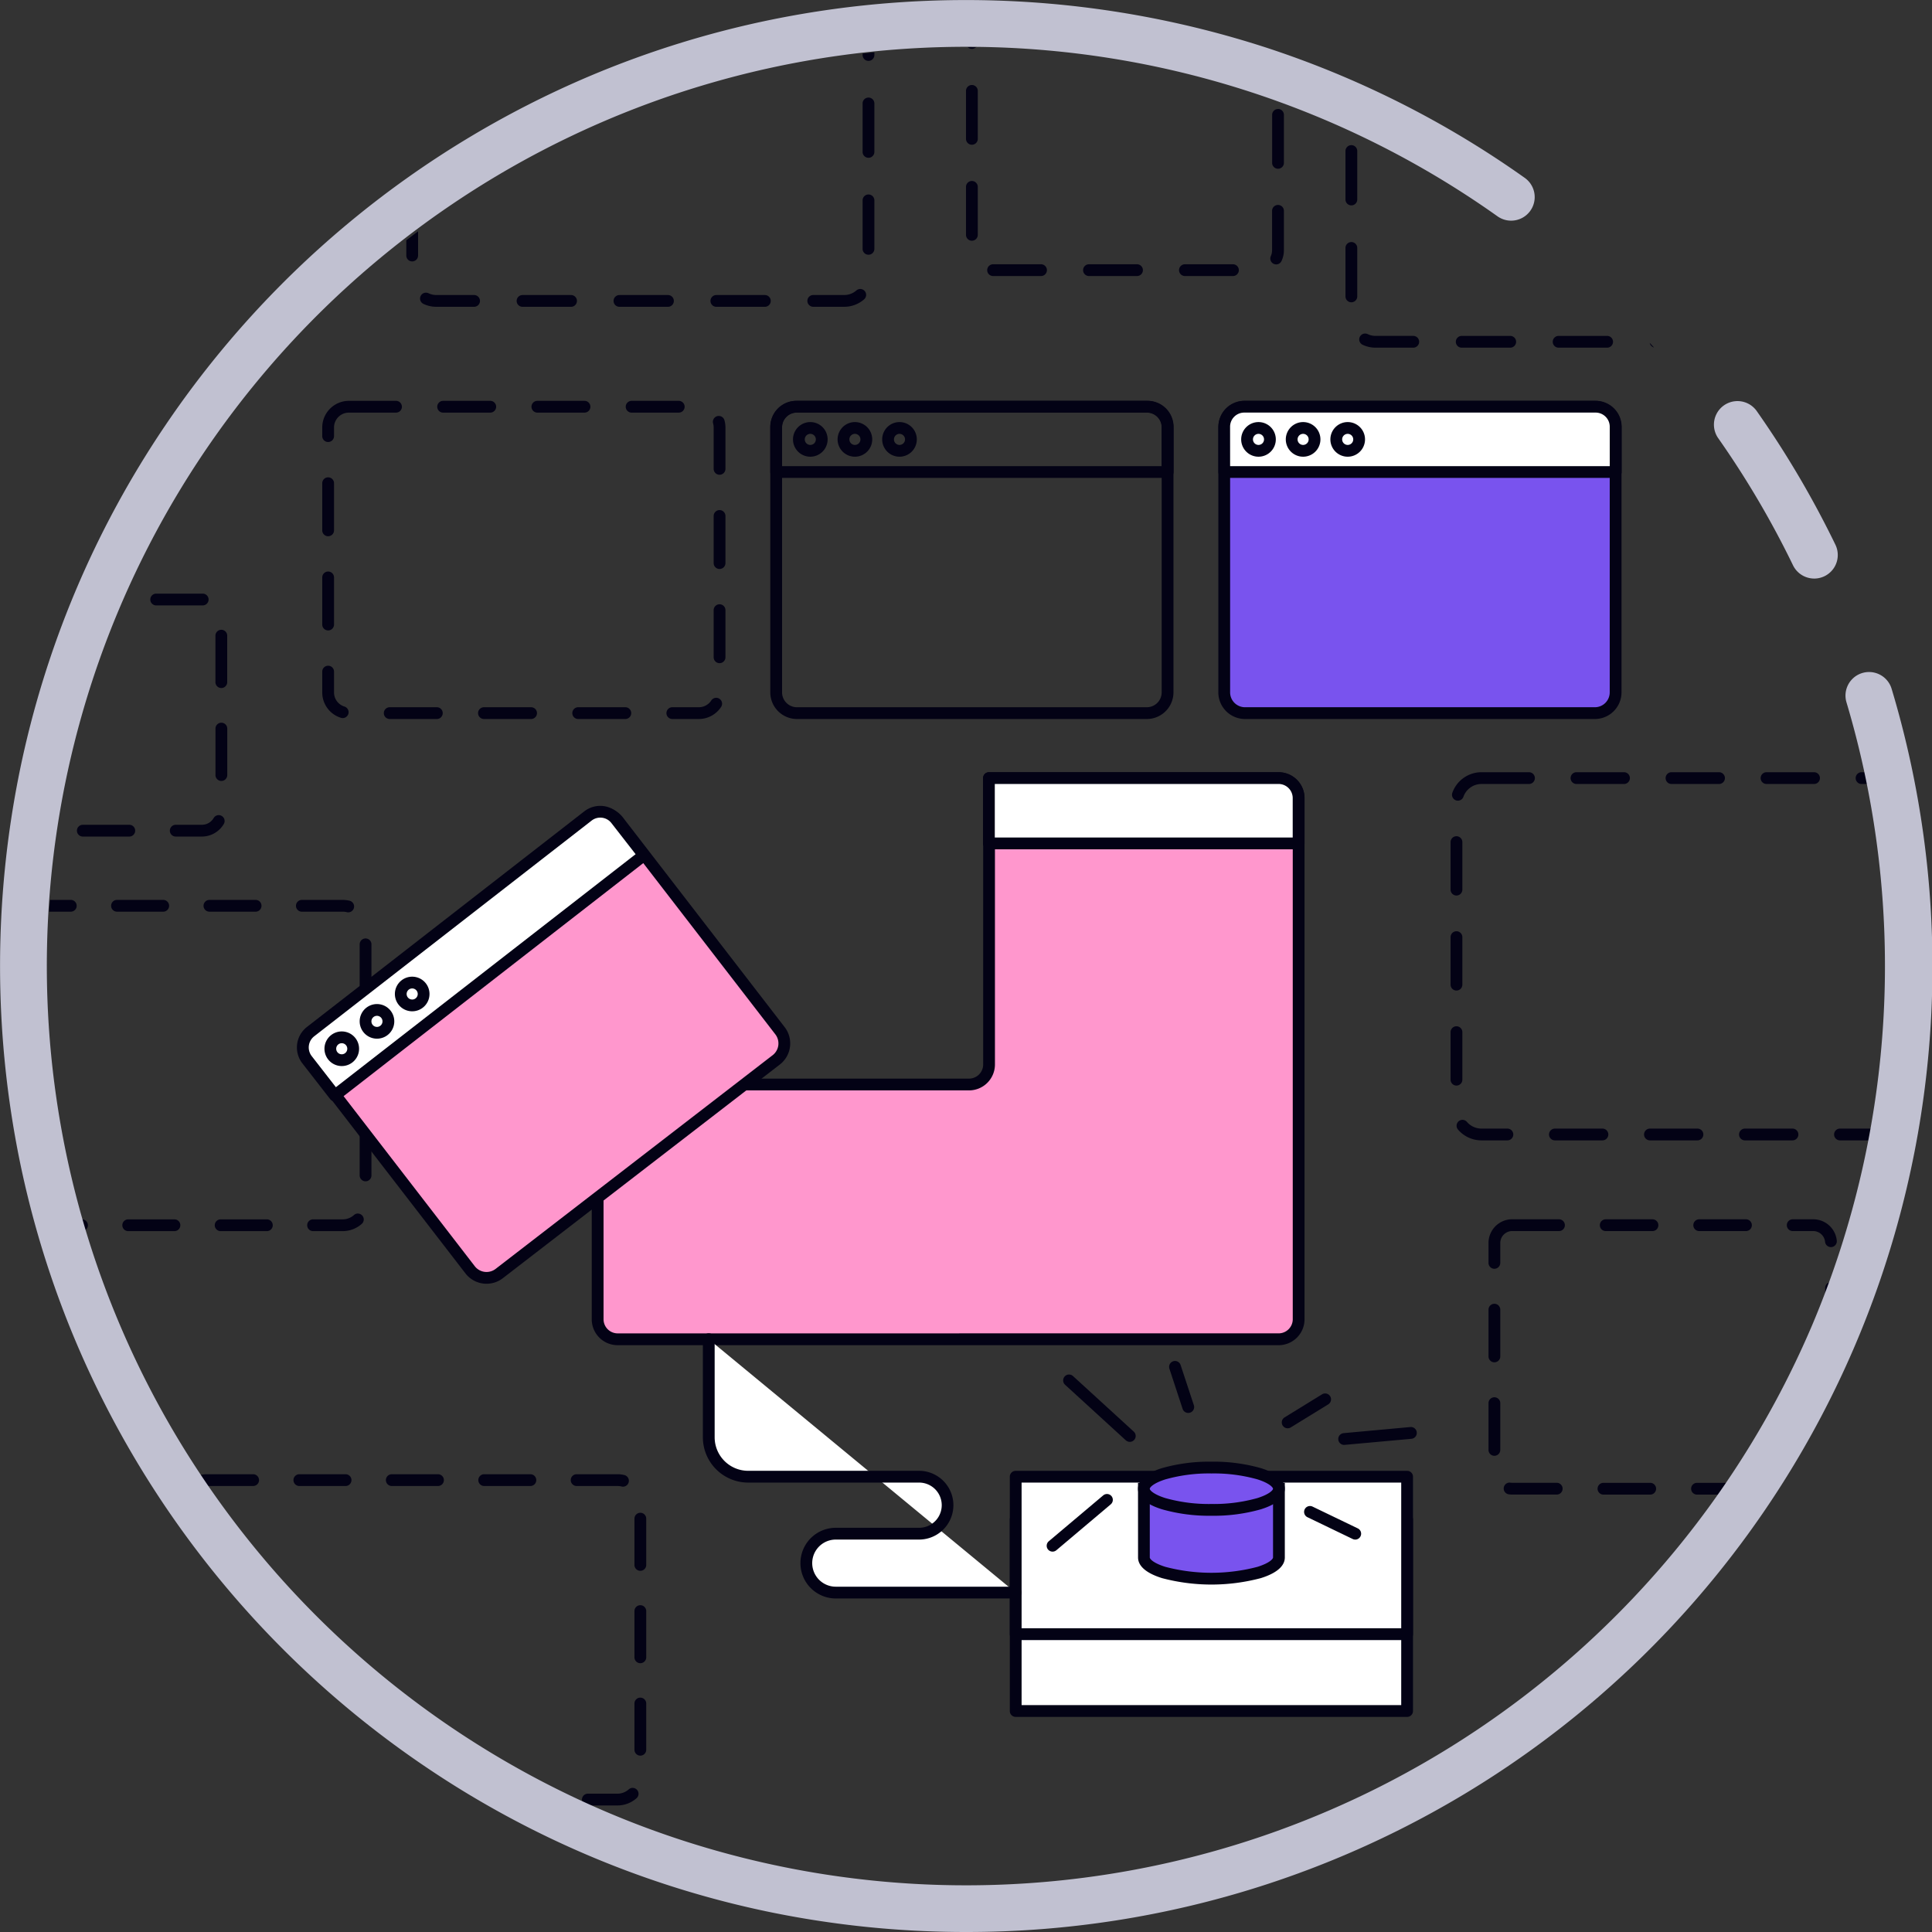 <svg xmlns="http://www.w3.org/2000/svg" xmlns:xlink="http://www.w3.org/1999/xlink" width="164" height="164" viewBox="0 0 164 164">
  <rect x="0" y="0" width="164" height="164" fill="#333333" stroke="none"/>
  <defs>
    <clipPath id="clip-path">
      <path id="Path_21412" data-name="Path 21412" d="M25.357,90.82a78.5,78.5,0,1,0,78.5-78.5,78.5,78.5,0,0,0-78.5,78.5" transform="translate(-25.357 -12.319)" fill="none"/>
    </clipPath>
    <clipPath id="clip-path-2">
      <path id="Path_21413" data-name="Path 21413" d="M107.1,76.742v24.311a1.7,1.7,0,0,1-1.7,1.7H73.875v19.927a1.7,1.7,0,0,0,1.7,1.7h56.107a1.7,1.7,0,0,0,1.7-1.7V78.438a1.7,1.7,0,0,0-1.7-1.7Z" transform="translate(-73.875 -76.742)" fill="none"/>
    </clipPath>
    <linearGradient id="linear-gradient" x1="-1.196" y1="1.993" x2="-1.18" y2="1.993" gradientUnits="objectBoundingBox">
      <stop offset="0" stop-color="#b49bf7"/>
      <stop offset="0.094" stop-color="#c19aef"/>
      <stop offset="0.311" stop-color="#dc98e0"/>
      <stop offset="0.534" stop-color="#ef97d5"/>
      <stop offset="0.761" stop-color="#fb97cf"/>
      <stop offset="1" stop-color="#ff97cd"/>
    </linearGradient>
    <clipPath id="clip-path-4">
      <path id="Path_21416" data-name="Path 21416" d="M72.25,80.136,48.629,98.357a1.7,1.7,0,0,0-.307,2.379l13.812,17.906a1.7,1.7,0,0,0,2.38.307l23.621-18.22a1.7,1.7,0,0,0,.306-2.381L74.63,80.443a1.7,1.7,0,0,0-2.38-.307" transform="translate(-47.968 -79.783)" fill="none"/>
    </clipPath>
    <linearGradient id="linear-gradient-2" x1="-1.114" y1="2.316" x2="-1.091" y2="2.316" xlink:href="#linear-gradient"/>
  </defs>
  <g id="Group_15322" data-name="Group 15322" transform="translate(-1255 -1020.001)">
    <g id="Group_15321" data-name="Group 15321" transform="translate(1233.643 1011.681)">
      <g id="Group_15312" data-name="Group 15312" transform="translate(25.357 12.319)">
        <g id="Group_15311" data-name="Group 15311" clip-path="url(#clip-path)">
          <path id="Rectangle_6149" data-name="Rectangle 6149" d="M1.942-.5H5.865a.5.5,0,0,1,.5.5.5.5,0,0,1-.5.5H1.942A1.441,1.441,0,0,0,.51,1.771a.5.5,0,0,1-.993-.117A2.441,2.441,0,0,1,1.942-.5Zm7.846,0h3.923a.5.5,0,0,1,.5.5.5.5,0,0,1-.5.5H9.788a.5.5,0,0,1-.5-.5A.5.5,0,0,1,9.788-.5Zm7.846,0h3.923a.5.5,0,0,1,.5.5.5.5,0,0,1-.5.5H17.634a.5.5,0,0,1-.5-.5A.5.5,0,0,1,17.634-.5Zm7.846,0H29.4a.5.5,0,0,1,.5.5.5.5,0,0,1-.5.5H25.48a.5.5,0,0,1-.5-.5A.5.5,0,0,1,25.48-.5Zm7.846,0h3.465a2.452,2.452,0,0,1,.571.067.5.5,0,1,1-.233.972A1.451,1.451,0,0,0,36.791.5H33.326a.5.5,0,0,1-.5-.5A.5.5,0,0,1,33.326-.5Zm5.407,3.272a.5.5,0,0,1,.5.5V7.2a.5.5,0,0,1-1,0V3.272A.5.5,0,0,1,38.733,2.772ZM0,5.135a.5.5,0,0,1,.5.5V9.558a.5.5,0,0,1-.5.5.5.5,0,0,1-.5-.5V5.635A.5.5,0,0,1,0,5.135Zm38.733,5.484a.5.5,0,0,1,.5.5v3.923a.5.5,0,1,1-1,0V11.118A.5.5,0,0,1,38.733,10.618ZM0,12.981a.5.5,0,0,1,.5.5V17.4a.5.5,0,0,1-.5.5.5.5,0,0,1-.5-.5V13.481A.5.5,0,0,1,0,12.981Zm38.733,5.484a.5.5,0,0,1,.5.5v3.923a.5.5,0,1,1-1,0V18.964A.5.5,0,0,1,38.733,18.464ZM0,20.827a.5.5,0,0,1,.5.5V25.17q0,.03,0,.06a.5.5,0,0,1-.479.52A.5.5,0,0,1-.5,25.27q0-.05,0-.1V21.327A.5.5,0,0,1,0,20.827Zm38.08,5.3a.5.5,0,0,1,.332.874,2.439,2.439,0,0,1-1.622.616H34.278a.5.5,0,0,1,0-1h2.513a1.44,1.44,0,0,0,.957-.364A.5.5,0,0,1,38.08,26.122Zm-35.186.49H6.817a.5.5,0,1,1,0,1H2.894a.5.5,0,0,1,0-1Zm7.846,0h3.923a.5.5,0,0,1,0,1H10.74a.5.5,0,1,1,0-1Zm7.846,0h3.923a.5.5,0,0,1,0,1H18.586a.5.5,0,0,1,0-1Zm7.846,0h3.923a.5.5,0,0,1,0,1H26.432a.5.5,0,0,1,0-1Z" transform="translate(-11.702 72.89)" fill="#030215"/>
          <path id="Rectangle_6150" data-name="Rectangle 6150" d="M1.942-.5H5.865a.5.5,0,0,1,.5.5.5.5,0,0,1-.5.5H1.942A1.441,1.441,0,0,0,.51,1.771a.5.5,0,0,1-.993-.117A2.441,2.441,0,0,1,1.942-.5Zm7.846,0h3.923a.5.5,0,0,1,.5.5.5.5,0,0,1-.5.5H9.788a.5.5,0,0,1-.5-.5A.5.5,0,0,1,9.788-.5Zm7.846,0h3.923a.5.5,0,0,1,.5.5.5.5,0,0,1-.5.5H17.634a.5.5,0,0,1-.5-.5A.5.5,0,0,1,17.634-.5Zm7.846,0H29.4a.5.5,0,0,1,.5.5.5.5,0,0,1-.5.5H25.48a.5.5,0,0,1-.5-.5A.5.5,0,0,1,25.48-.5Zm7.846,0h3.465a2.452,2.452,0,0,1,.571.067.5.5,0,1,1-.233.972A1.451,1.451,0,0,0,36.791.5H33.326a.5.5,0,0,1-.5-.5A.5.5,0,0,1,33.326-.5Zm5.407,3.272a.5.5,0,0,1,.5.5V7.2a.5.5,0,0,1-1,0V3.272A.5.5,0,0,1,38.733,2.772ZM0,5.135a.5.5,0,0,1,.5.5V9.558a.5.5,0,0,1-.5.5.5.5,0,0,1-.5-.5V5.635A.5.5,0,0,1,0,5.135Zm38.733,5.484a.5.5,0,0,1,.5.5v3.923a.5.5,0,0,1-1,0V11.118A.5.5,0,0,1,38.733,10.618ZM0,12.981a.5.5,0,0,1,.5.5V17.4a.5.5,0,0,1-.5.5.5.5,0,0,1-.5-.5V13.481A.5.5,0,0,1,0,12.981Zm38.733,5.484a.5.5,0,0,1,.5.5v3.923a.5.5,0,0,1-1,0V18.964A.5.5,0,0,1,38.733,18.464ZM0,20.827a.5.5,0,0,1,.5.5V25.17q0,.03,0,.06a.5.5,0,0,1-.479.52A.5.5,0,0,1-.5,25.27q0-.05,0-.1V21.327A.5.5,0,0,1,0,20.827Zm38.08,5.3a.5.5,0,0,1,.332.874,2.439,2.439,0,0,1-1.622.616H34.278a.5.5,0,0,1,0-1h2.513a1.44,1.44,0,0,0,.957-.364A.5.5,0,0,1,38.08,26.122Zm-35.186.49H6.817a.5.5,0,1,1,0,1H2.894a.5.5,0,1,1,0-1Zm7.846,0h3.923a.5.5,0,0,1,0,1H10.74a.5.5,0,1,1,0-1Zm7.846,0h3.923a.5.5,0,0,1,0,1H18.586a.5.5,0,0,1,0-1Zm7.846,0h3.923a.5.5,0,0,1,0,1H26.432a.5.5,0,0,1,0-1Z" transform="translate(11.623 121.642)" fill="#030215"/>
        </g>
      </g>
      <g id="Group_15314" data-name="Group 15314" transform="translate(72.089 74.371)">
        <g id="Group_15313" data-name="Group 15313" clip-path="url(#clip-path-2)">
          <rect id="Rectangle_6151" data-name="Rectangle 6151" width="59.502" height="47.632" transform="translate(0 0)" fill="url(#linear-gradient)"/>
        </g>
      </g>
      <g id="Group_15316" data-name="Group 15316" transform="translate(25.357 12.319)">
        <g id="Group_15315" data-name="Group 15315" clip-path="url(#clip-path)">
          <path id="Path_21414" data-name="Path 21414" d="M107.1,76.242h24.58a2.2,2.2,0,0,1,2.2,2.2v44.237a2.2,2.2,0,0,1-2.2,2.2H75.573a2.2,2.2,0,0,1-2.2-2.2V102.75a.5.5,0,0,1,.5-.5H105.4a1.2,1.2,0,0,0,1.2-1.2V76.742A.5.5,0,0,1,107.1,76.242Zm24.58,47.632a1.2,1.2,0,0,0,1.2-1.2V78.439a1.2,1.2,0,0,0-1.2-1.2H107.6v23.811a2.2,2.2,0,0,1-2.2,2.2H74.376v19.426a1.2,1.2,0,0,0,1.2,1.2Z" transform="translate(-27.143 -14.69)" fill="#030215"/>
        </g>
      </g>
      <g id="Group_15318" data-name="Group 15318" transform="translate(47.136 77.3)">
        <g id="Group_15317" data-name="Group 15317" clip-path="url(#clip-path-4)">
          <rect id="Rectangle_6152" data-name="Rectangle 6152" width="41.265" height="39.739" transform="translate(-0.219 0)" fill="url(#linear-gradient-2)"/>
        </g>
      </g>
      <g id="Group_15320" data-name="Group 15320" transform="translate(25.357 12.319)">
        <g id="Group_15319" data-name="Group 15319" clip-path="url(#clip-path)">
          <path id="Rectangle_6153" data-name="Rectangle 6153" d="M1.762-.5h29.7a2.264,2.264,0,0,1,2.262,2.262V24.246a2.264,2.264,0,0,1-2.262,2.262H1.762A2.264,2.264,0,0,1-.5,24.246V1.762A2.264,2.264,0,0,1,1.762-.5Zm29.7,26.008a1.263,1.263,0,0,0,1.262-1.262V1.762A1.263,1.263,0,0,0,31.464.5H1.762A1.263,1.263,0,0,0,.5,1.762V24.246a1.263,1.263,0,0,0,1.262,1.262Z" transform="translate(21.096 84.591) rotate(-37.646)" fill="#030215"/>
          <path id="Rectangle_6154" data-name="Rectangle 6154" d="M1.762-.5h4a.5.5,0,0,1,.5.5.5.5,0,0,1-.5.5h-4A1.263,1.263,0,0,0,.5,1.762v.733a.5.5,0,0,1-.5.5.5.5,0,0,1-.5-.5V1.762A2.265,2.265,0,0,1,1.762-.5Zm8,0h4a.5.5,0,0,1,.5.5.5.5,0,0,1-.5.5h-4a.5.5,0,0,1-.5-.5A.5.5,0,0,1,9.758-.5Zm8,0h4a.5.5,0,0,1,.5.5.5.5,0,0,1-.5.5h-4a.5.5,0,0,1-.5-.5A.5.5,0,0,1,17.754-.5Zm8,0h4a.5.5,0,0,1,.5.5.5.5,0,0,1-.5.5h-4a.5.5,0,0,1-.5-.5A.5.5,0,0,1,25.75-.5ZM33.16.782a.5.5,0,0,1,.481.364,2.265,2.265,0,0,1,.085.616V5.274a.5.5,0,0,1-1,0V1.762a1.265,1.265,0,0,0-.047-.344A.5.5,0,0,1,33.16.782ZM0,5.993a.5.5,0,0,1,.5.5v4a.5.5,0,0,1-.5.5.5.5,0,0,1-.5-.5v-4A.5.5,0,0,1,0,5.993ZM33.226,8.772a.5.5,0,0,1,.5.5v4a.5.5,0,0,1-1,0v-4A.5.5,0,0,1,33.226,8.772ZM0,13.989a.5.5,0,0,1,.5.5v4a.5.5,0,0,1-.5.5.5.5,0,0,1-.5-.5v-4A.5.5,0,0,1,0,13.989Zm33.226,2.779a.5.5,0,0,1,.5.5v4a.5.5,0,0,1-1,0v-4A.5.5,0,0,1,33.226,16.768ZM0,21.985a.5.5,0,0,1,.5.5v1.761a1.256,1.256,0,0,0,.887,1.205.5.5,0,0,1-.3.955A2.252,2.252,0,0,1-.5,24.246V22.485A.5.5,0,0,1,0,21.985Zm32.941,2.723a.5.5,0,0,1,.418.773,2.256,2.256,0,0,1-1.9,1.027H29.217a.5.5,0,0,1,0-1h2.248a1.26,1.26,0,0,0,1.058-.573A.5.5,0,0,1,32.941,24.708Zm-27.713.8h4a.5.5,0,1,1,0,1h-4a.5.5,0,0,1,0-1Zm8,0h4a.5.5,0,0,1,0,1h-4a.5.5,0,0,1,0-1Zm8,0h4a.5.5,0,0,1,0,1h-4a.5.5,0,0,1,0-1Z" transform="translate(23.854 30.527)" fill="#030215"/>
          <path id="Rectangle_6155" data-name="Rectangle 6155" d="M2.122-.5H6.155a.5.5,0,0,1,.5.5.5.5,0,0,1-.5.5H2.122A1.625,1.625,0,0,0,.592,1.582a.5.5,0,0,1-.943-.333A2.626,2.626,0,0,1,2.122-.5Zm8.066,0h4.033a.5.5,0,0,1,.5.5.5.5,0,0,1-.5.5H10.188a.5.5,0,0,1-.5-.5A.5.5,0,0,1,10.188-.5Zm8.066,0h4.033a.5.5,0,0,1,.5.5.5.5,0,0,1-.5.5H18.254a.5.5,0,0,1-.5-.5A.5.5,0,0,1,18.254-.5Zm8.066,0h4.033a.5.5,0,0,1,.5.5.5.5,0,0,1-.5.5H26.32a.5.5,0,0,1-.5-.5A.5.5,0,0,1,26.32-.5Zm8.066,0h4.033a.5.5,0,0,1,.5.5.5.5,0,0,1-.5.5H34.386a.5.5,0,0,1-.5-.5A.5.5,0,0,1,34.386-.5Zm7.042,1.926a.5.5,0,0,1,.5.454c.007.08.011.161.011.241V5.959a.5.5,0,0,1-1,0V2.122c0-.05,0-.1-.007-.15a.5.5,0,0,1,.452-.543ZM0,4.934a.5.5,0,0,1,.5.5V9.467a.5.5,0,0,1-.5.5.5.5,0,0,1-.5-.5V5.434A.5.5,0,0,1,0,4.934ZM41.436,9.492a.5.5,0,0,1,.5.5v4.033a.5.5,0,1,1-1,0V9.992A.5.5,0,0,1,41.436,9.492ZM0,13a.5.5,0,0,1,.5.5v4.033a.5.5,0,0,1-.5.5.5.5,0,0,1-.5-.5V13.5A.5.5,0,0,1,0,13Zm41.436,4.558a.5.5,0,0,1,.5.5v4.033a.5.5,0,0,1-1,0V18.058A.5.5,0,0,1,41.436,17.558ZM0,21.066a.5.5,0,0,1,.5.5V25.6a.5.5,0,0,1-.5.5.5.5,0,0,1-.5-.5V21.566A.5.5,0,0,1,0,21.066Zm41.436,4.558a.5.5,0,0,1,.5.5V28.13a2.628,2.628,0,0,1-1.107,2.141.5.5,0,1,1-.578-.816,1.626,1.626,0,0,0,.686-1.325V26.124A.5.5,0,0,1,41.436,25.624ZM.51,29.01a.5.5,0,0,1,.38.175,1.621,1.621,0,0,0,1.232.567h2.2a.5.5,0,0,1,0,1h-2.2A2.62,2.62,0,0,1,.13,29.835.5.5,0,0,1,.51,29.01Zm7.847.742H12.39a.5.5,0,0,1,0,1H8.357a.5.5,0,0,1,0-1Zm8.066,0h4.033a.5.5,0,1,1,0,1H16.423a.5.5,0,0,1,0-1Zm8.066,0h4.033a.5.5,0,0,1,0,1H24.489a.5.5,0,0,1,0-1Zm8.066,0h4.033a.5.5,0,1,1,0,1H32.555a.5.5,0,0,1,0-1Z" transform="translate(119.634 62.051)" fill="#030215"/>
          <path id="Rectangle_6156" data-name="Rectangle 6156" d="M2.054-.5H6.167a.5.5,0,0,1,.5.5.5.5,0,0,1-.5.5H2.054A1.556,1.556,0,0,0,.513,1.853a.5.5,0,1,1-.992-.128A2.558,2.558,0,0,1,2.054-.5Zm8.226,0h4.113a.5.5,0,0,1,.5.5.5.5,0,0,1-.5.5H10.28a.5.5,0,0,1-.5-.5A.5.5,0,0,1,10.28-.5Zm8.226,0h4.113a.5.5,0,0,1,.5.5.5.5,0,0,1-.5.5H18.506a.5.5,0,0,1-.5-.5A.5.5,0,0,1,18.506-.5Zm8.226,0h4.113a.5.5,0,0,1,.5.5.5.5,0,0,1-.5.5H26.732a.5.5,0,0,1-.5-.5A.5.5,0,0,1,26.732-.5Zm8.226,0h1.721a2.553,2.553,0,0,1,2.347,1.544.5.5,0,1,1-.918.4A1.554,1.554,0,0,0,36.679.5H34.958a.5.5,0,0,1-.5-.5A.5.5,0,0,1,34.958-.5Zm3.775,5.332a.5.5,0,0,1,.5.5V9.445a.5.5,0,0,1-1,0V5.332A.5.5,0,0,1,38.733,4.832ZM0,5.4a.5.5,0,0,1,.5.5v4.113a.5.5,0,0,1-.5.5.5.5,0,0,1-.5-.5V5.9A.5.5,0,0,1,0,5.4Zm38.733,7.657a.5.5,0,0,1,.5.5v4.113a.5.5,0,0,1-1,0V13.558A.5.5,0,0,1,38.733,13.058ZM0,13.628a.5.5,0,0,1,.5.5v4.113a.5.5,0,0,1-.5.5.5.5,0,0,1-.5-.5V14.128A.5.5,0,0,1,0,13.628Zm38.733,7.657a.5.5,0,0,1,.5.5V25.9a.5.5,0,0,1-1,0V21.784A.5.5,0,0,1,38.733,21.284ZM0,21.854a.5.5,0,0,1,.5.5v4.113a.5.5,0,0,1-.5.5.5.5,0,0,1-.5-.5V22.354A.5.5,0,0,1,0,21.854Zm38.034,7.454a.5.5,0,0,1,.33.876,2.552,2.552,0,0,1-1.686.635H34.046a.5.5,0,0,1,0-1h2.632a1.552,1.552,0,0,0,1.025-.386A.5.5,0,0,1,38.034,29.307ZM1.172,29.62a.5.5,0,0,1,.215.049,1.539,1.539,0,0,0,.667.15h3.2a.5.5,0,0,1,0,1h-3.2a2.532,2.532,0,0,1-1.1-.247.5.5,0,0,1,.215-.952Zm8.2.2h4.113a.5.5,0,0,1,0,1H9.368a.5.5,0,0,1,0-1Zm8.226,0h4.113a.5.5,0,0,1,0,1H17.594a.5.5,0,0,1,0-1Zm8.226,0h4.113a.5.5,0,0,1,0,1H25.82a.5.5,0,0,1,0-1Z" transform="translate(110.712 -5.306)" fill="#030215"/>
          <path id="Rectangle_6157" data-name="Rectangle 6157" d="M2.054-.5H6.167a.5.5,0,0,1,.5.5.5.5,0,0,1-.5.5H2.054A1.556,1.556,0,0,0,.513,1.853a.5.5,0,1,1-.992-.128A2.558,2.558,0,0,1,2.054-.5Zm8.226,0h4.113a.5.5,0,0,1,.5.5.5.5,0,0,1-.5.5H10.28a.5.5,0,0,1-.5-.5A.5.5,0,0,1,10.28-.5Zm8.226,0h4.113a.5.5,0,0,1,.5.5.5.5,0,0,1-.5.5H18.506a.5.5,0,0,1-.5-.5A.5.5,0,0,1,18.506-.5Zm8.226,0h4.113a.5.5,0,0,1,.5.5.5.5,0,0,1-.5.5H26.732a.5.5,0,0,1-.5-.5A.5.5,0,0,1,26.732-.5Zm8.226,0h1.721a2.553,2.553,0,0,1,2.347,1.544.5.5,0,0,1-.918.4A1.554,1.554,0,0,0,36.679.5H34.958a.5.5,0,0,1-.5-.5A.5.5,0,0,1,34.958-.5Zm3.775,5.332a.5.5,0,0,1,.5.5V9.445a.5.5,0,0,1-1,0V5.332A.5.5,0,0,1,38.733,4.832ZM0,5.4a.5.5,0,0,1,.5.5v4.113a.5.5,0,0,1-.5.5.5.5,0,0,1-.5-.5V5.9A.5.5,0,0,1,0,5.4Zm38.733,7.657a.5.5,0,0,1,.5.5v4.113a.5.5,0,0,1-1,0V13.558A.5.5,0,0,1,38.733,13.058ZM0,13.627a.5.5,0,0,1,.5.5V18.24a.5.5,0,0,1-.5.5.5.5,0,0,1-.5-.5V14.127A.5.5,0,0,1,0,13.627Zm38.733,7.657a.5.5,0,0,1,.5.5V25.9a.5.5,0,0,1-1,0V21.784A.5.5,0,0,1,38.733,21.284ZM0,21.853a.5.5,0,0,1,.5.5v4.113a.5.5,0,0,1-.5.5.5.5,0,0,1-.5-.5V22.353A.5.5,0,0,1,0,21.853Zm38.034,7.454a.5.5,0,0,1,.33.876,2.552,2.552,0,0,1-1.686.635H34.046a.5.5,0,0,1,0-1h2.632a1.552,1.552,0,0,0,1.025-.386A.5.5,0,0,1,38.034,29.308ZM1.172,29.62a.5.5,0,0,1,.215.049,1.539,1.539,0,0,0,.667.15h3.2a.5.5,0,0,1,0,1h-3.2a2.532,2.532,0,0,1-1.1-.247.5.5,0,0,1,.215-.952Zm8.2.2h4.113a.5.5,0,1,1,0,1H9.368a.5.5,0,0,1,0-1Zm8.226,0h4.113a.5.5,0,1,1,0,1H17.594a.5.5,0,0,1,0-1Zm8.226,0h4.113a.5.5,0,1,1,0,1H25.82a.5.5,0,0,1,0-1Z" transform="translate(30.989 -8.775)" fill="#030215"/>
          <path id="Rectangle_6158" data-name="Rectangle 6158" d="M1.652-.5H5.6a.5.5,0,0,1,.5.5.5.5,0,0,1-.5.5H1.652A1.153,1.153,0,0,0,.5,1.652V2.5A.5.5,0,0,1,0,3a.5.5,0,0,1-.5-.5V1.652A2.154,2.154,0,0,1,1.652-.5ZM9.54-.5h3.944a.5.5,0,0,1,.5.5.5.5,0,0,1-.5.5H9.54a.5.5,0,0,1-.5-.5A.5.5,0,0,1,9.54-.5Zm7.888,0h3.944a.5.5,0,0,1,.5.5.5.5,0,0,1-.5.5H17.428a.5.5,0,0,1-.5-.5A.5.5,0,0,1,17.428-.5Zm7.888,0H29.26a.5.5,0,0,1,.5.5.5.5,0,0,1-.5.5H25.316a.5.5,0,0,1-.5-.5A.5.5,0,0,1,25.316-.5ZM33.2-.5H37.08l.089,0a.5.5,0,0,1,.479.52.5.5,0,0,1-.52.479H33.2a.5.5,0,0,1-.5-.5A.5.5,0,0,1,33.2-.5Zm5.529,3.068a.5.5,0,0,1,.5.5V7.012a.5.5,0,0,1-1,0V3.068A.5.5,0,0,1,38.733,2.568ZM0,5.948a.5.5,0,0,1,.5.5v3.944a.5.5,0,0,1-.5.5.5.5,0,0,1-.5-.5V6.448A.5.5,0,0,1,0,5.948Zm38.733,4.508a.5.5,0,0,1,.5.5V14.9a.5.5,0,1,1-1,0V10.956A.5.5,0,0,1,38.733,10.456ZM0,13.836a.5.5,0,0,1,.5.5v3.637a1.165,1.165,0,0,0,.02.214.5.5,0,1,1-.983.184,2.167,2.167,0,0,1-.037-.4V14.336A.5.5,0,0,1,0,13.836ZM38.509,18.3a.5.5,0,0,1,.431.752,2.162,2.162,0,0,1-1.86,1.068H34.86a.5.5,0,0,1,0-1h2.22a1.158,1.158,0,0,0,1-.573A.5.5,0,0,1,38.509,18.3Zm-35.2.821H7.252a.5.5,0,0,1,0,1H3.308a.5.5,0,0,1,0-1Zm7.888,0H15.14a.5.5,0,0,1,0,1H11.2a.5.5,0,0,1,0-1Zm7.888,0h3.944a.5.5,0,0,1,0,1H19.084a.5.5,0,1,1,0-1Zm7.888,0h3.944a.5.5,0,0,1,0,1H26.972a.5.5,0,0,1,0-1Z" transform="translate(-23.942 46.893)" fill="#030215"/>
          <path id="Rectangle_6159" data-name="Rectangle 6159" d="M1.682-.5H5.754a.5.5,0,0,1,.5.5.5.5,0,0,1-.5.5H1.682A1.183,1.183,0,0,0,.5,1.682V2.888a.5.5,0,0,1-.5.5.5.5,0,0,1-.5-.5V1.682A2.184,2.184,0,0,1,1.682-.5Zm8.144,0H13.9a.5.5,0,0,1,.5.5.5.5,0,0,1-.5.5H9.826a.5.5,0,0,1-.5-.5A.5.5,0,0,1,9.826-.5Zm8.144,0h4.072a.5.5,0,0,1,.5.5.5.5,0,0,1-.5.5H17.97a.5.5,0,0,1-.5-.5A.5.5,0,0,1,17.97-.5Zm7.814.883a.5.5,0,0,1,.44.262,2.186,2.186,0,0,1,.262,1.037v3.24a.5.5,0,0,1-1,0V1.682a1.167,1.167,0,0,0-.141-.561.5.5,0,0,1,.439-.738ZM0,6.46a.5.5,0,0,1,.5.5v4.072a.5.5,0,0,1-.5.5.5.5,0,0,1-.5-.5V6.96A.5.5,0,0,1,0,6.46ZM25.986,8.494a.5.5,0,0,1,.5.5v4.072a.5.5,0,1,1-1,0V8.994A.5.5,0,0,1,25.986,8.494ZM0,14.6a.5.5,0,0,1,.5.5v4.072a.5.5,0,0,1-.5.5.5.5,0,0,1-.5-.5V15.1A.5.5,0,0,1,0,14.6Zm25.986,2.034a.5.5,0,0,1,.5.5V21.21a.5.5,0,0,1-1,0V17.138A.5.5,0,0,1,25.986,16.638ZM0,22.748a.5.5,0,0,1,.5.5V27.32a.5.5,0,0,1-.5.5.5.5,0,0,1-.5-.5V23.248A.5.5,0,0,1,0,22.748Zm25.986,2.034a.5.5,0,0,1,.5.5v3.354a2.165,2.165,0,0,1-.2.9.5.5,0,0,1-.91-.415,1.172,1.172,0,0,0,.106-.489V25.282A.5.5,0,0,1,25.986,24.782ZM1.8,29.817H5.868a.5.5,0,1,1,0,1H1.8a.5.5,0,1,1,0-1Zm8.144,0h4.072a.5.5,0,0,1,0,1H9.94a.5.5,0,0,1,0-1Zm8.144,0h4.072a.5.5,0,0,1,0,1H18.084a.5.5,0,0,1,0-1Z" transform="translate(78.5 -11.384)" fill="#030215"/>
          <path id="Rectangle_6160" data-name="Rectangle 6160" d="M1.515-.5H5.483a.5.5,0,0,1,.5.5.5.5,0,0,1-.5.5h-4L1.447.5A1.017,1.017,0,0,0,.5,1.515V3.2a.5.5,0,0,1-.5.5.5.5,0,0,1-.5-.5V1.515A2.019,2.019,0,0,1,1.381-.5a.505.505,0,0,1,.067,0A.5.5,0,0,1,1.515-.5Zm7.936,0h3.968a.5.5,0,0,1,.5.5.5.5,0,0,1-.5.5H9.451a.5.5,0,0,1-.5-.5A.5.5,0,0,1,9.451-.5Zm7.936,0h3.968a.5.5,0,0,1,.5.5.5.5,0,0,1-.5.5H17.387a.5.5,0,0,1-.5-.5A.5.5,0,0,1,17.387-.5Zm7.936,0h1.742a2.008,2.008,0,0,1,2,1.811.5.5,0,1,1-.995.1A1.011,1.011,0,0,0,27.065.5H25.323a.5.5,0,0,1-.5-.5A.5.5,0,0,1,25.323-.5ZM28.58,4.829a.5.5,0,0,1,.5.5V9.3a.5.5,0,0,1-1,0V5.329A.5.5,0,0,1,28.58,4.829ZM0,6.672a.5.5,0,0,1,.5.5V11.14a.5.5,0,0,1-.5.5.5.5,0,0,1-.5-.5V7.172A.5.5,0,0,1,0,6.672Zm28.58,6.093a.5.5,0,0,1,.5.5v3.968a.5.5,0,0,1-1,0V13.265A.5.5,0,0,1,28.58,12.765ZM0,14.608a.5.5,0,0,1,.5.5v3.968a.5.5,0,0,1-.5.5.5.5,0,0,1-.5-.5V15.108A.5.5,0,0,1,0,14.608ZM28.54,20.7a.5.5,0,0,1,.488.613,2.006,2.006,0,0,1-1.964,1.56H25.131a.5.5,0,0,1,0-1h1.933a1.011,1.011,0,0,0,.99-.786A.5.5,0,0,1,28.54,20.7ZM1.323,21.859a.5.5,0,0,1,.063,0,1.035,1.035,0,0,0,.13.008H5.291a.5.5,0,0,1,0,1H1.516a2.039,2.039,0,0,1-.255-.016.5.5,0,0,1,.062-1Zm7.936.012h3.968a.5.5,0,1,1,0,1H9.259a.5.5,0,0,1,0-1Zm7.936,0h3.968a.5.5,0,0,1,0,1H17.2a.5.5,0,0,1,0-1Z" transform="translate(122.853 100.002)" fill="#030215"/>
          <path id="Rectangle_6161" data-name="Rectangle 6161" d="M1.762-.5h29.7a2.265,2.265,0,0,1,2.262,2.262V24.247a2.264,2.264,0,0,1-2.261,2.261H1.762A2.265,2.265,0,0,1-.5,24.246V1.762A2.265,2.265,0,0,1,1.762-.5Zm29.7,26.008a1.262,1.262,0,0,0,1.261-1.261V1.762A1.263,1.263,0,0,0,31.463.5H1.762A1.263,1.263,0,0,0,.5,1.762V24.246a1.263,1.263,0,0,0,1.262,1.262Z" transform="translate(61.887 30.527)" fill="#030215"/>
          <path id="Path_21417" data-name="Path 21417" d="M129.1,68.324V45.71a1.7,1.7,0,0,1,1.7-1.7h29.832a1.7,1.7,0,0,1,1.7,1.7V68.324a1.7,1.7,0,0,1-1.7,1.7H130.793a1.7,1.7,0,0,1-1.7-1.7" transform="translate(-29.176 -13.486)" fill="#7953ee"/>
          <path id="Rectangle_6162" data-name="Rectangle 6162" d="M1.762-.5h29.7a2.265,2.265,0,0,1,2.262,2.262V24.247a2.264,2.264,0,0,1-2.261,2.261H1.762A2.265,2.265,0,0,1-.5,24.246V1.762A2.265,2.265,0,0,1,1.762-.5Zm29.7,26.008a1.262,1.262,0,0,0,1.261-1.261V1.762A1.263,1.263,0,0,0,31.463.5H1.762A1.263,1.263,0,0,0,.5,1.762V24.246a1.263,1.263,0,0,0,1.262,1.262Z" transform="translate(99.92 30.527)" fill="#030215"/>
          <rect id="Rectangle_6163" data-name="Rectangle 6163" width="33.225" height="16.254" transform="translate(82.219 124.988)" fill="#fff"/>
          <path id="Rectangle_6164" data-name="Rectangle 6164" d="M0-.5H33.225a.5.5,0,0,1,.5.5V16.254a.5.5,0,0,1-.5.5H0a.5.5,0,0,1-.5-.5V0A.5.5,0,0,1,0-.5ZM32.725.5H.5V15.754H32.725Z" transform="translate(82.219 124.988)" fill="#030215"/>
          <rect id="Rectangle_6165" data-name="Rectangle 6165" width="33.225" height="13.366" transform="translate(82.219 121.354)" fill="#fff"/>
          <path id="Rectangle_6166" data-name="Rectangle 6166" d="M0-.5H33.225a.5.5,0,0,1,.5.5V13.366a.5.5,0,0,1-.5.5H0a.5.5,0,0,1-.5-.5V0A.5.5,0,0,1,0-.5ZM32.725.5H.5V12.866H32.725Z" transform="translate(82.219 121.354)" fill="#030215"/>
          <path id="Path_21418" data-name="Path 21418" d="M122.016,139.368v5.841c0,.992,2.566,1.8,5.731,1.8s5.731-.8,5.731-1.8v-5.841Z" transform="translate(-28.915 -16.996)" fill="#7953ee"/>
          <path id="Path_21419" data-name="Path 21419" d="M121.516,138.868h12.462v6.341c0,.507-.352,1.222-2.029,1.747a16.368,16.368,0,0,1-8.4,0c-1.677-.525-2.029-1.24-2.029-1.747Zm11.462,1H122.516v5.341c0,.1.244.453,1.328.793a15.4,15.4,0,0,0,7.806,0c1.084-.34,1.328-.695,1.328-.793Z" transform="translate(-28.915 -16.996)" fill="#030215"/>
          <path id="Path_21420" data-name="Path 21420" d="M133.478,139.3c0,.992-2.566,1.8-5.731,1.8s-5.731-.8-5.731-1.8,2.566-1.8,5.731-1.8,5.731.8,5.731,1.8" transform="translate(-28.915 -16.927)" fill="#7953ee"/>
          <path id="Ellipse_2180" data-name="Ellipse 2180" d="M5.731-.5a14.63,14.63,0,0,1,4.2.549c1.677.525,2.029,1.24,2.029,1.747S11.61,3.017,9.933,3.542a14.63,14.63,0,0,1-4.2.549,14.63,14.63,0,0,1-4.2-.549C-.148,3.017-.5,2.3-.5,1.8S-.148.574,1.529.049A14.63,14.63,0,0,1,5.731-.5Zm0,3.591a13.622,13.622,0,0,0,3.9-.5c1-.314,1.328-.67,1.328-.792S10.637,1.317,9.634,1a13.622,13.622,0,0,0-3.9-.5,13.622,13.622,0,0,0-3.9.5C.825,1.317.5,1.673.5,1.8s.325.478,1.328.792A13.622,13.622,0,0,0,5.731,3.091Z" transform="translate(93.101 120.577)" fill="#030215"/>
          <path id="Path_21421" data-name="Path 21421" d="M122.835,50.056H89.61a.5.5,0,0,1-.5-.5V45.71a2.2,2.2,0,0,1,2.2-2.2h29.832a2.2,2.2,0,0,1,2.2,2.2v3.846A.5.5,0,0,1,122.835,50.056Zm-32.725-1h32.225V45.71a1.2,1.2,0,0,0-1.2-1.2H91.307a1.2,1.2,0,0,0-1.2,1.2Z" transform="translate(-27.722 -13.486)" fill="#030215"/>
          <path id="Path_21422" data-name="Path 21422" d="M108.356,82.285V76.742h24.592a1.7,1.7,0,0,1,1.7,1.7v3.846Z" transform="translate(-28.412 -14.69)" fill="#fff"/>
          <path id="Path_21423" data-name="Path 21423" d="M134.645,82.785H108.356a.5.5,0,0,1-.5-.5V76.742a.5.5,0,0,1,.5-.5h24.592a2.2,2.2,0,0,1,2.2,2.2v3.846A.5.5,0,0,1,134.645,82.785Zm-25.789-1h25.289V78.439a1.2,1.2,0,0,0-1.2-1.2H108.856Z" transform="translate(-28.412 -14.69)" fill="#030215"/>
          <path id="Path_21424" data-name="Path 21424" d="M129.1,49.556V45.71a1.7,1.7,0,0,1,1.7-1.7h29.832a1.7,1.7,0,0,1,1.7,1.7v3.846Z" transform="translate(-29.176 -13.486)" fill="#fff"/>
          <path id="Path_21425" data-name="Path 21425" d="M162.321,50.056H129.1a.5.5,0,0,1-.5-.5V45.71a2.2,2.2,0,0,1,2.2-2.2h29.832a2.2,2.2,0,0,1,2.2,2.2v3.846A.5.5,0,0,1,162.321,50.056Zm-32.725-1h32.225V45.71a1.2,1.2,0,0,0-1.2-1.2H130.793a1.2,1.2,0,0,0-1.2,1.2Z" transform="translate(-29.176 -13.486)" fill="#030215"/>
          <path id="Path_21426" data-name="Path 21426" d="M92.58,45.384a1.47,1.47,0,1,1-1.47,1.47A1.472,1.472,0,0,1,92.58,45.384Zm0,1.94a.47.47,0,1,0-.47-.47A.47.47,0,0,0,92.58,47.324Z" transform="translate(-27.796 -13.555)" fill="#030215"/>
          <path id="Path_21427" data-name="Path 21427" d="M96.51,45.384a1.47,1.47,0,1,1-1.47,1.47A1.472,1.472,0,0,1,96.51,45.384Zm0,1.94a.47.47,0,1,0-.47-.47A.47.47,0,0,0,96.51,47.324Z" transform="translate(-27.94 -13.555)" fill="#030215"/>
          <path id="Path_21428" data-name="Path 21428" d="M100.44,45.384a1.47,1.47,0,1,1-1.47,1.47A1.472,1.472,0,0,1,100.44,45.384Zm0,1.94a.47.47,0,1,0-.47-.47A.47.47,0,0,0,100.44,47.324Z" transform="translate(-28.085 -13.555)" fill="#030215"/>
          <path id="Path_21429" data-name="Path 21429" d="M50.613,103.792l-2.361-3.036a1.7,1.7,0,0,1,.3-2.382L72.1,80.063a1.7,1.7,0,0,1,2.381.3L76.844,83.4Z" transform="translate(-26.187 -14.8)" fill="#fff"/>
          <path id="Path_21430" data-name="Path 21430" d="M50.613,104.292a.5.5,0,0,1-.4-.193l-2.361-3.036a2.2,2.2,0,0,1,.387-3.084l23.551-18.31a2.2,2.2,0,0,1,3.083.387l2.361,3.036a.5.5,0,0,1-.088.7L50.92,104.186A.5.5,0,0,1,50.613,104.292ZM73.142,80.206a1.185,1.185,0,0,0-.734.252L48.858,98.768a1.2,1.2,0,0,0-.211,1.681L50.7,103.09,76.142,83.31l-2.054-2.641A1.189,1.189,0,0,0,73.142,80.206Z" transform="translate(-26.187 -14.8)" fill="#030215"/>
          <path id="Path_21431" data-name="Path 21431" d="M51.286,99.087a1.469,1.469,0,1,1-.9.309A1.46,1.46,0,0,1,51.286,99.087Zm0,1.94a.466.466,0,0,0,.288-.1.47.47,0,0,0-.289-.841.47.47,0,1,0,0,.94Z" transform="translate(-26.276 -15.531)" fill="#030215"/>
          <path id="Path_21432" data-name="Path 21432" d="M54.389,96.675a1.469,1.469,0,1,1-.9.309A1.461,1.461,0,0,1,54.389,96.675Zm0,1.94a.466.466,0,0,0,.288-.1.47.47,0,0,0-.289-.841.47.47,0,1,0,0,.94Z" transform="translate(-26.39 -15.443)" fill="#030215"/>
          <path id="Path_21433" data-name="Path 21433" d="M57.492,94.262a1.469,1.469,0,1,1-.9.309A1.463,1.463,0,0,1,57.492,94.262Zm0,1.94a.471.471,0,1,0-.371-.182A.466.466,0,0,0,57.494,96.2Z" transform="translate(-26.504 -15.354)" fill="#030215"/>
          <path id="Path_21434" data-name="Path 21434" d="M132.079,45.384a1.47,1.47,0,1,1-1.47,1.47A1.472,1.472,0,0,1,132.079,45.384Zm0,1.94a.47.47,0,1,0-.47-.47A.47.47,0,0,0,132.079,47.324Z" transform="translate(-29.25 -13.555)" fill="#030215"/>
          <path id="Path_21435" data-name="Path 21435" d="M136.01,45.384a1.47,1.47,0,1,1-1.47,1.47A1.472,1.472,0,0,1,136.01,45.384Zm0,1.94a.47.47,0,1,0-.47-.47A.47.47,0,0,0,136.01,47.324Z" transform="translate(-29.394 -13.555)" fill="#030215"/>
          <path id="Path_21436" data-name="Path 21436" d="M139.94,45.384a1.47,1.47,0,1,1-1.47,1.47A1.472,1.472,0,0,1,139.94,45.384Zm0,1.94a.47.47,0,1,0-.47-.47A.47.47,0,0,0,139.94,47.324Z" transform="translate(-29.539 -13.555)" fill="#030215"/>
          <path id="Path_21437" data-name="Path 21437" d="M83.667,126.194v8.327a3.343,3.343,0,0,0,3.343,3.344h14.558a2.419,2.419,0,0,1,0,4.837H94.449a2.5,2.5,0,1,0,0,5h15.273" transform="translate(-27.503 -16.511)" fill="#fff"/>
          <path id="Path_21438" data-name="Path 21438" d="M109.722,148.2H94.449a3,3,0,1,1,0-6h7.119a1.919,1.919,0,0,0,0-3.837H87.01a3.848,3.848,0,0,1-3.843-3.844v-8.327a.5.5,0,0,1,1,0v8.327a2.847,2.847,0,0,0,2.843,2.844h14.558a2.919,2.919,0,0,1,0,5.837H94.449a2,2,0,1,0,0,4h15.273a.5.5,0,0,1,0,1Z" transform="translate(-27.503 -16.511)" fill="#030215"/>
          <path id="Line_7032" data-name="Line 7032" d="M0,2.457a.5.5,0,0,1-.426-.238.5.5,0,0,1,.164-.688L2.919-.426a.5.5,0,0,1,.688.164.5.5,0,0,1-.164.688L.262,2.383A.5.5,0,0,1,0,2.457Z" transform="translate(105.305 114.786)" fill="#030215"/>
          <path id="Line_7033" data-name="Line 7033" d="M0,1.017A.5.5,0,0,1-.5.563.5.5,0,0,1-.045.019L5.618-.5a.5.5,0,0,1,.543.452A.5.5,0,0,1,5.709.5L.045,1.015Z" transform="translate(110.102 117.636)" fill="#030215"/>
          <path id="Line_7034" data-name="Line 7034" d="M3.84,2.35a.5.5,0,0,1-.217-.05L-.217.45A.5.5,0,0,1-.45-.217.5.5,0,0,1,.217-.45L4.057,1.4a.5.5,0,0,1-.217.951Z" transform="translate(107.2 124.34)" fill="#030215"/>
          <path id="Line_7035" data-name="Line 7035" d="M5.157,5.216a.5.5,0,0,1-.337-.131L-.337.369A.5.5,0,0,1-.369-.337.5.5,0,0,1,.337-.369L5.494,4.347a.5.5,0,0,1-.338.869Z" transform="translate(86.747 113.179)" fill="#030215"/>
          <path id="Line_7036" data-name="Line 7036" d="M1.12,3.91a.5.5,0,0,1-.475-.344L-.475.156A.5.5,0,0,1-.156-.475a.5.5,0,0,1,.631.319L1.6,3.254a.5.5,0,0,1-.475.656Z" transform="translate(95.742 112.029)" fill="#030215"/>
          <path id="Line_7037" data-name="Line 7037" d="M0,4.393a.5.5,0,0,1-.383-.178.5.5,0,0,1,.06-.7L4.3-.382a.5.5,0,0,1,.7.06.5.5,0,0,1-.06.7L.322,4.276A.5.5,0,0,1,0,4.393Z" transform="translate(85.348 123.319)" fill="#030215"/>
        </g>
      </g>
    </g>
    <g id="Group_13162" data-name="Group 13162" transform="translate(213.38 259.031)">
      <path id="Path_18569" data-name="Path 18569" d="M1123.62,924.97a82.61,82.61,0,0,1-16.526-1.666,81.559,81.559,0,0,1-29.326-12.34,82.229,82.229,0,0,1-29.7-36.076,81.6,81.6,0,0,1-4.778-15.395,82.8,82.8,0,0,1,0-33.049,81.558,81.558,0,0,1,12.338-29.326,82.215,82.215,0,0,1,36.075-29.7,81.615,81.615,0,0,1,15.4-4.778,82.566,82.566,0,0,1,41.826,2.314,81.753,81.753,0,0,1,22.1,11.1,2,2,0,1,1-2.313,3.263,77.9,77.9,0,0,0-88.7-1.023,78.215,78.215,0,0,0-28.26,34.318,77.9,77.9,0,0,0,7.19,73.972,78.226,78.226,0,0,0,34.318,28.263,77.894,77.894,0,0,0,73.971-7.192,78.241,78.241,0,0,0,28.263-34.32,78.3,78.3,0,0,0,2.863-52.745,2,2,0,0,1,3.832-1.149A81.95,81.95,0,0,1,1123.62,924.97Z" fill="#c1c1d1"/>
      <path id="Path_18570" data-name="Path 18570" d="M1195.621,810.081a2,2,0,0,1-1.8-1.128,78.054,78.054,0,0,0-6.366-10.812,2,2,0,0,1,3.272-2.3,82.044,82.044,0,0,1,6.694,11.368,2,2,0,0,1-1.8,2.873Z" fill="#c1c1d1"/>
    </g>
  </g>
</svg>
